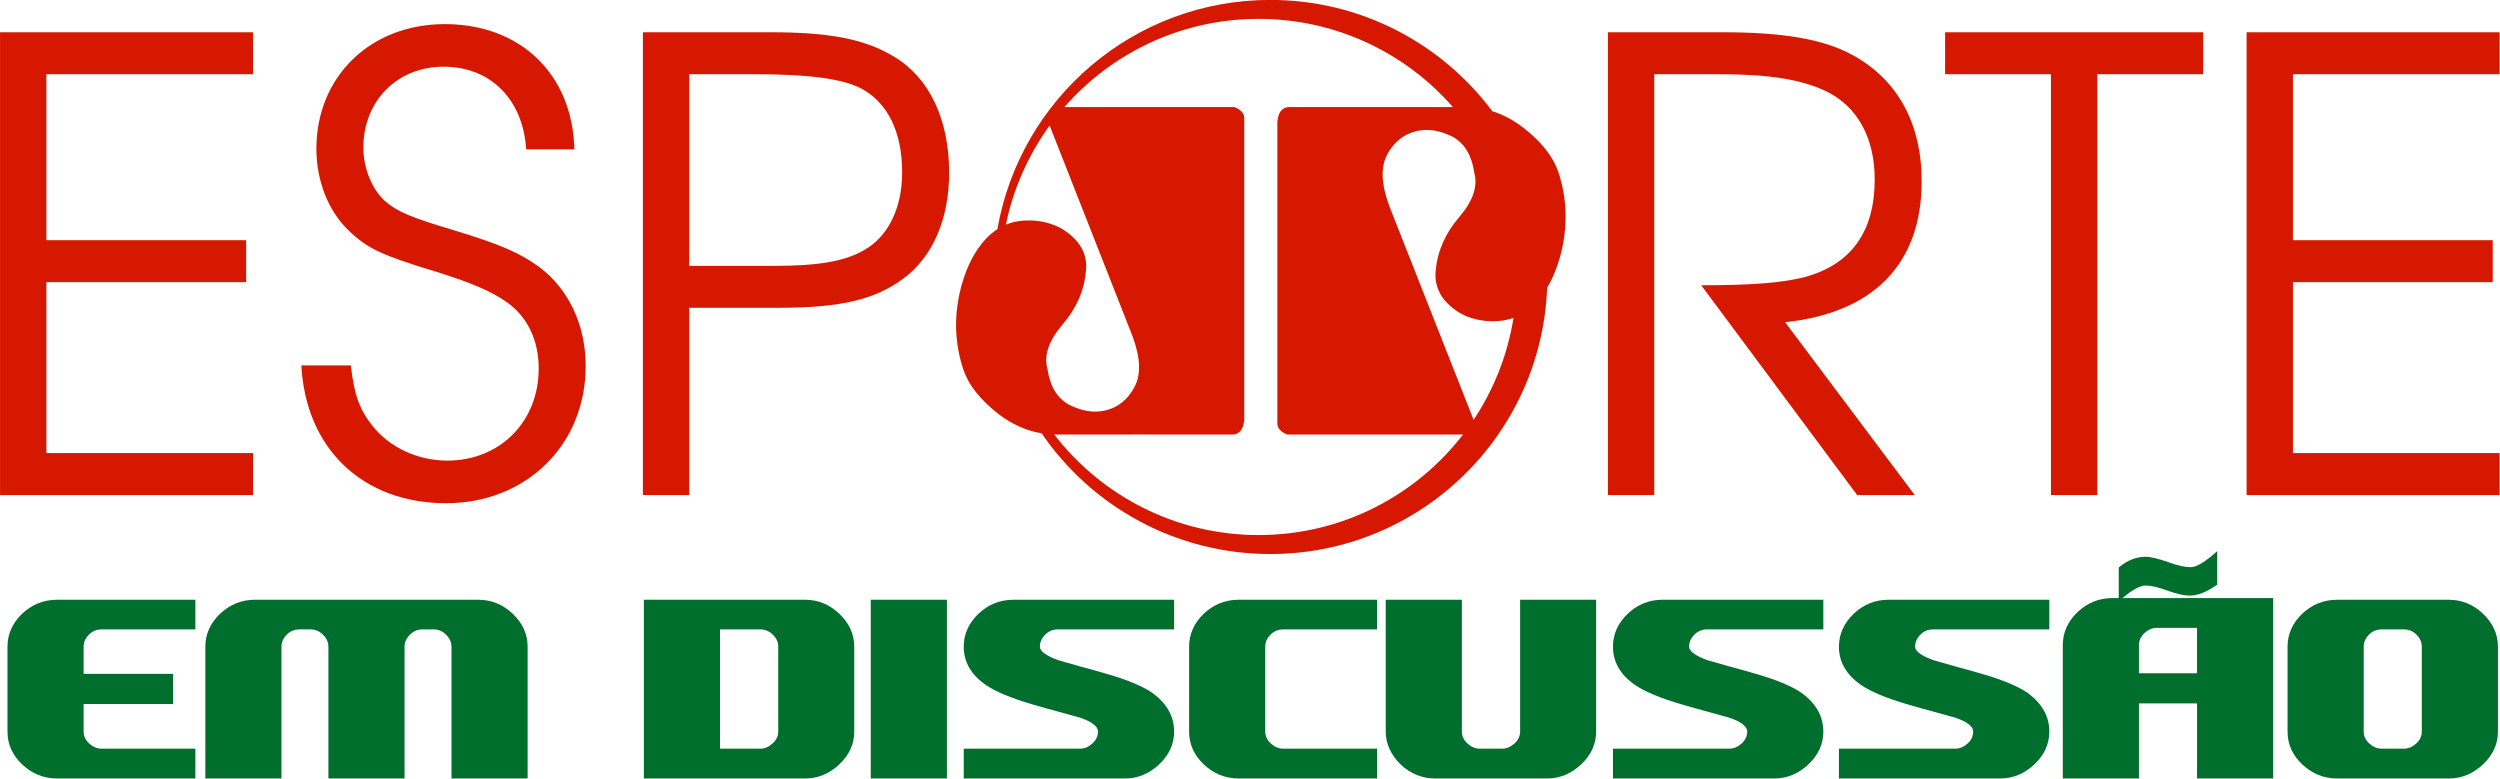 <?xml version="1.0" encoding="UTF-8" standalone="no"?>
<svg
   xmlns:dc="http://purl.org/dc/elements/1.1/"
   xmlns:cc="http://creativecommons.org/ns#"
   xmlns:rdf="http://www.w3.org/1999/02/22-rdf-syntax-ns#"
   xmlns:svg="http://www.w3.org/2000/svg"
   xmlns="http://www.w3.org/2000/svg"
   version="1.1"
   id="svg2"
   viewBox="0 0 1000 311.478"
   height="311.478"
   width="1000">
  <title>Esporte em Discussão</title>
  <g transform="translate(-145.028,-130.155)">
    <g transform="matrix(0.835,0,0,0.835,217.942,-70.608)">
      <path
         style="fill:#006f2d;fill-opacity:1;"
         d="m 974.814,504.449 c -5.664,5.127 -9.912,7.689 -12.744,7.689 -2.686,0 -6.25,-0.805 -10.693,-2.416 -4.883,-1.709 -8.496,-2.564 -10.84,-2.564 -4.59,0 -8.887,1.709 -12.891,5.127 l 0,14.648 -3.076,0 c -6.348,0 -11.914,2.246 -16.699,6.738 -4.688,4.541 -7.031,9.791 -7.031,15.748 l 0,63.939 36.475,0 0,-35.961 27.832,0 0,35.961 36.475,0 0,-86.426 -72.195,0 c 4.748,-3.994 8.457,-6.006 11.111,-6.006 2.539,0 6.006,0.807 10.4,2.418 4.443,1.611 8.008,2.416 10.693,2.416 3.857,0 8.252,-1.758 13.184,-5.273 l 0,-16.039 z M -60.01,527.74 c -6.348,0 -11.914,2.221 -16.699,6.664 -4.688,4.541 -7.031,9.814 -7.031,15.82 l 0,40.65 c 0,6.055 2.344,11.303 7.031,15.746 4.785,4.492 10.352,6.738 16.699,6.738 l 66.283,0 0,-14.281 -44.971,0 c -2.148,0 -4.15,-0.855 -6.006,-2.564 -1.709,-1.611 -2.562,-3.49 -2.562,-5.639 l 0,-13.184 42.846,0 0,-14.43 -42.846,0 0,-13.037 c 0,-2.148 0.854,-4.076 2.562,-5.785 1.66,-1.66 3.662,-2.49 6.006,-2.49 l 44.971,0 0,-14.209 -66.283,0 z m 94.781,0 c -6.299,0 -11.842,2.221 -16.627,6.664 -4.736,4.541 -7.104,9.814 -7.104,15.82 l 0,63.135 36.475,0 0,-63.135 c 0,-2.148 0.854,-4.076 2.562,-5.785 1.66,-1.66 3.662,-2.49 6.006,-2.49 l 5.348,0 c 2.295,0 4.271,0.83 5.932,2.49 C 69.121,546.148 70,548.076 70,550.225 l 0,63.135 36.475,0 0,-63.135 c 0,-2.148 0.879,-4.076 2.637,-5.785 1.66,-1.66 3.613,-2.49 5.859,-2.49 l 5.494,0 c 2.246,0 4.199,0.83 5.859,2.49 1.758,1.709 2.637,3.637 2.637,5.785 l 0,63.135 36.475,0 0,-63.135 c 0,-6.006 -2.393,-11.279 -7.178,-15.82 -4.736,-4.443 -10.205,-6.664 -16.406,-6.664 l -107.08,0 z m 186.34,0 0,85.619 77.27,0 c 6.104,0 11.549,-2.246 16.334,-6.738 4.785,-4.492 7.178,-9.74 7.178,-15.746 l 0,-40.65 c 0,-6.006 -2.393,-11.279 -7.178,-15.82 -4.736,-4.443 -10.182,-6.664 -16.334,-6.664 l -77.27,0 z m 108.697,0 0,85.619 36.475,0 0,-85.619 -36.475,0 z m 68.268,0 c -6.348,0 -11.891,2.221 -16.627,6.664 -4.736,4.541 -7.104,9.814 -7.104,15.82 0,7.324 3.516,13.428 10.547,18.311 4.736,3.271 12.328,6.422 22.777,9.449 3.809,1.123 7.545,2.172 11.207,3.148 3.711,0.977 7.422,2.002 11.133,3.076 5.762,1.953 8.643,4.176 8.643,6.666 0,2.148 -0.855,4.027 -2.564,5.639 -1.855,1.709 -3.832,2.564 -5.932,2.564 l -55.811,0 0,14.281 77.27,0 c 6.104,0 11.549,-2.246 16.334,-6.738 4.785,-4.492 7.178,-9.74 7.178,-15.746 0,-7.227 -3.443,-13.379 -10.328,-18.457 -4.883,-3.369 -12.523,-6.52 -22.924,-9.449 -3.809,-1.123 -7.568,-2.172 -11.279,-3.148 -3.711,-1.025 -7.398,-2.076 -11.061,-3.15 -5.811,-2.148 -8.715,-4.297 -8.715,-6.445 0,-2.148 0.854,-4.076 2.562,-5.785 1.66,-1.66 3.662,-2.49 6.006,-2.49 l 55.738,0 0,-14.209 -77.051,0 z m 107.965,0 c -6.348,0 -11.914,2.221 -16.699,6.664 -4.688,4.541 -7.031,9.814 -7.031,15.82 l 0,40.65 c 0,6.055 2.344,11.303 7.031,15.746 4.785,4.492 10.352,6.738 16.699,6.738 l 66.283,0 0,-14.281 -44.971,0 c -2.148,0 -4.15,-0.855 -6.006,-2.564 -1.709,-1.611 -2.562,-3.49 -2.562,-5.639 l 0,-40.65 c 0,-2.148 0.854,-4.076 2.562,-5.785 1.66,-1.66 3.662,-2.49 6.006,-2.49 l 44.971,0 0,-14.209 -66.283,0 z m 70.465,0 0,63.135 c 0,5.762 2.367,11.01 7.104,15.746 4.785,4.492 10.328,6.738 16.627,6.738 l 53.539,0 c 6.104,0 11.549,-2.246 16.334,-6.738 4.785,-4.492 7.178,-9.74 7.178,-15.746 l 0,-63.135 -36.402,0 0,63.135 c 0,2.148 -0.879,4.027 -2.637,5.639 -1.855,1.709 -3.832,2.564 -5.932,2.564 l -10.768,0 c -2.148,0 -4.15,-0.855 -6.006,-2.564 -1.709,-1.611 -2.562,-3.49 -2.562,-5.639 l 0,-63.135 -36.475,0 z m 132.574,0 c -6.348,0 -11.891,2.221 -16.627,6.664 -4.736,4.541 -7.104,9.814 -7.104,15.82 0,7.324 3.516,13.428 10.547,18.311 4.736,3.271 12.328,6.422 22.777,9.449 3.809,1.123 7.545,2.172 11.207,3.148 3.711,0.977 7.422,2.002 11.133,3.076 5.762,1.953 8.643,4.176 8.643,6.666 0,2.148 -0.855,4.027 -2.564,5.639 -1.855,1.709 -3.832,2.564 -5.932,2.564 l -55.811,0 0,14.281 77.27,0 c 6.104,0 11.549,-2.246 16.334,-6.738 4.785,-4.492 7.178,-9.74 7.178,-15.746 0,-7.227 -3.443,-13.379 -10.328,-18.457 -4.883,-3.369 -12.523,-6.52 -22.924,-9.449 -3.809,-1.123 -7.568,-2.172 -11.279,-3.148 -3.711,-1.025 -7.398,-2.076 -11.061,-3.15 -5.811,-2.148 -8.715,-4.297 -8.715,-6.445 0,-2.148 0.854,-4.076 2.562,-5.785 1.66,-1.66 3.662,-2.49 6.006,-2.49 l 55.738,0 0,-14.209 -77.051,0 z m 108.258,0 c -6.348,0 -11.891,2.221 -16.627,6.664 -4.736,4.541 -7.104,9.814 -7.104,15.82 0,7.324 3.516,13.428 10.547,18.311 4.736,3.271 12.328,6.422 22.777,9.449 3.809,1.123 7.545,2.172 11.207,3.148 3.711,0.977 7.422,2.002 11.133,3.076 5.762,1.953 8.643,4.176 8.643,6.666 0,2.148 -0.855,4.027 -2.564,5.639 -1.855,1.709 -3.832,2.564 -5.932,2.564 l -55.811,0 0,14.281 77.27,0 c 6.104,0 11.549,-2.246 16.334,-6.738 4.785,-4.492 7.178,-9.74 7.178,-15.746 0,-7.227 -3.443,-13.379 -10.328,-18.457 -4.883,-3.369 -12.523,-6.52 -22.924,-9.449 -3.809,-1.123 -7.568,-2.172 -11.279,-3.148 -3.711,-1.025 -7.398,-2.076 -11.061,-3.15 -5.811,-2.148 -8.715,-4.297 -8.715,-6.445 0,-2.148 0.854,-4.076 2.562,-5.785 1.66,-1.66 3.662,-2.49 6.006,-2.49 l 55.738,0 0,-14.209 -77.051,0 z m 214.904,0 c -6.348,0 -11.914,2.221 -16.699,6.664 -4.688,4.541 -7.031,9.814 -7.031,15.82 l 0,40.65 c 0,6.055 2.344,11.303 7.031,15.746 4.785,4.492 10.352,6.738 16.699,6.738 l 53.539,0 c 6.104,0 11.549,-2.246 16.334,-6.738 4.785,-4.492 7.178,-9.74 7.178,-15.746 l 0,-40.65 c 0,-6.006 -2.393,-11.279 -7.178,-15.82 -4.736,-4.443 -10.182,-6.664 -16.334,-6.664 l -53.539,0 z m -86.432,13.477 19.336,0 0,21.752 -27.832,0 0,-13.549 c 0,-2.051 0.854,-3.932 2.562,-5.641 1.855,-1.709 3.834,-2.562 5.934,-2.562 z m -688.225,0.732 19.336,0 c 2.295,0 4.271,0.83 5.932,2.49 1.758,1.611 2.637,3.539 2.637,5.785 l 0,40.65 c 0,2.148 -0.879,4.027 -2.637,5.639 -1.855,1.709 -3.832,2.564 -5.932,2.564 l -19.336,0 0,-57.129 z m 795.969,0 10.768,0 c 2.295,0 4.271,0.83 5.932,2.49 1.709,1.709 2.564,3.637 2.564,5.785 l 0,40.65 c 0,2.148 -0.856,4.027 -2.564,5.639 -1.855,1.709 -3.832,2.564 -5.932,2.564 l -10.768,0 c -2.148,0 -4.15,-0.855 -6.006,-2.564 -1.709,-1.611 -2.562,-3.49 -2.562,-5.639 l 0,-40.65 c 0,-2.148 0.854,-4.076 2.562,-5.785 1.66,-1.66 3.662,-2.49 6.006,-2.49 z" />
      <path
         style="fill:#d71800;fill-opacity:1;"
         d="m 521.215,240.395 c -65.492,0 -119.897,47.441 -130.742,109.828 -1.788,1.166 -3.49,2.57 -5.117,4.199 -6.311,6.603 -10.674,15.626 -13.211,27.424 -2.416,11.852 -1.885,23.706 1.945,35.439 2.478,7.433 8.023,14.509 16.811,21.412 6.474,4.955 13.356,8.079 20.742,9.307 23.91,34.913 64.064,57.822 109.572,57.822 71.564,0 129.886,-56.644 132.605,-127.543 3.276,-5.475 5.733,-12.047 7.396,-19.791 2.418,-11.798 1.891,-23.65 -1.943,-35.441 -2.476,-7.431 -8.021,-14.565 -16.809,-21.402 -4.737,-3.662 -9.685,-6.305 -14.896,-7.936 -24.201,-32.368 -62.831,-53.318 -106.354,-53.318 z m -5.588,9.082 c 37.116,0 70.41,16.362 93.072,42.26 l -78.396,0 c -5.777,-0.058 -5.723,7.43 -5.723,7.43 l 0,144.184 c 0,3.718 4.779,5.25 4.779,5.25 l 83.148,0 c 0.375,0 0.723,-0.024 1.057,-0.041 -22.606,29.305 -58.065,48.189 -97.938,48.189 -39.867,0 -75.318,-18.878 -97.928,-48.172 0.402,0 0.802,0.023 1.207,0.023 0,0 77.195,-0.061 84.096,0 5.781,0 5.721,-7.432 5.721,-7.432 l 0,-144.242 c 0,-3.716 -4.779,-5.189 -4.779,-5.189 l -81.391,0 c 22.663,-25.897 55.956,-42.26 93.074,-42.26 z m -389.887,2.51 c -35.7,0 -61.5,25.199 -61.5,59.699 0,15.3 5.7,30.001 15.6,39.301 8.7,8.4 15.6,11.7 41.4,19.5 17.4,5.4 26.999,9.599 34.199,14.699 9.9,6.9 15.301,18.301 15.301,31.801 0,25.5 -18.601,44.1 -43.801,44.1 -14.1,0 -27.599,-6.3 -35.699,-16.5 -6.3,-7.8 -9,-15.3 -10.5,-29.1 l -23.699,0 c 2.1,39.9 29.399,66 69.299,66 38.4,0 66.9,-27.901 66.9,-65.701 0,-19.5 -8.099,-36.9 -22.199,-47.4 -9,-6.6 -18.302,-10.799 -41.102,-17.699 -20.1,-6 -26.699,-8.701 -32.699,-13.801 -6.3,-5.7 -10.5,-15.599 -10.5,-25.799 0,-22.2 16.2,-38.701 38.4,-38.701 22.5,0 38.1,15.602 39.6,39.602 l 23.1,0 c -0.9,-36 -25.8,-60 -62.1,-60 z m -213.047,3.898 0,221.701 121.199,0 0,-20.1 -99,0 0,-81.9 95.701,0 0,-20.1 -95.701,0 0,-79.5 99,0 0,-20.102 -121.199,0 z m 307.961,0 0,221.701 22.199,0 0,-89.701 42.602,0 c 30,0 46.199,-3.899 59.699,-13.799 14.4,-10.5 22.199,-28.8 22.199,-51 0,-25.5 -9.598,-45.6 -26.398,-55.5 -13.8,-8.4 -30.602,-11.701 -59.102,-11.701 l -61.199,0 z m 462.281,0 0,221.701 22.199,0 0,-201.6 31.201,0 c 23.4,0 39,2.4 51,8.1 15,7.2 23.4,22.199 23.4,42.299 0,25.2 -11.402,40.801 -33.602,46.801 -10.5,2.7 -24.9,3.9 -49.5,3.9 l 74.701,100.5 27.6,0 -62.1,-82.801 c 42.6,-4.5 65.4,-28.2 65.4,-67.5 0,-27.9 -11.701,-48.9 -33.301,-60.6 -13.8,-7.5 -33,-10.801 -62.1,-10.801 l -54.9,0 z m 161.527,0 0,20.102 50.699,0 0,201.6 22.199,0 0,-201.6 50.701,0 0,-20.102 -123.6,0 z m 144.434,0 0,221.701 121.199,0 0,-20.1 -99,0 0,-81.9 95.701,0 0,-20.1 -95.701,0 0,-79.5 99,0 0,-20.102 -121.199,0 z m -746.043,20.102 31.5,0 c 25.5,0 41.4,2.1 50.4,6.6 12.9,6.6 20.1,20.7 20.1,40.5 0,17.1 -6.899,30.899 -18.299,37.199 -9.3,5.4 -22.2,7.5 -42.6,7.5 l -41.102,0 0,-91.799 z m 172.648,24.592 39.674,100.844 c 3.892,10.38 4.187,18.638 0.826,24.652 -3.243,6.014 -7.962,9.553 -13.742,10.971 -5.779,1.355 -11.557,0.232 -17.57,-2.775 -5.784,-3.306 -9.082,-9.021 -10.205,-16.984 -1.886,-6.545 0.591,-13.68 7.195,-21.402 6.606,-7.669 10.438,-16.22 11.205,-25.834 0.587,-4.954 -0.767,-9.612 -4.068,-13.74 -3.303,-3.834 -7.43,-6.839 -12.385,-8.49 -4.954,-1.712 -10.439,-2.241 -15.922,-1.416 -2.097,0.301 -4.081,0.859 -5.975,1.658 3.591,-17.454 10.864,-33.563 20.967,-47.482 z m 181.025,2.111 c 3.989,0.073 8.013,1.25 12.148,3.318 5.779,3.303 9.08,9.082 10.201,17.043 1.886,6.545 -0.587,13.738 -7.191,21.402 -6.606,7.669 -10.44,16.221 -11.262,25.832 -0.534,4.957 0.824,9.615 4.125,13.803 3.301,3.832 7.431,6.838 12.385,8.49 4.955,1.652 10.435,2.181 15.918,1.357 1.687,-0.241 3.302,-0.653 4.854,-1.217 -2.845,17.845 -9.503,34.414 -19.121,48.852 -0.127,-0.394 -0.234,-0.639 -0.234,-0.639 l -0.002,0 -40.217,-101.961 c -3.832,-10.44 -4.131,-18.693 -0.826,-24.707 3.301,-6.016 8.02,-9.613 13.799,-10.971 1.805,-0.443 3.611,-0.637 5.424,-0.604 z" />
    </g>
  </g>
</svg>
